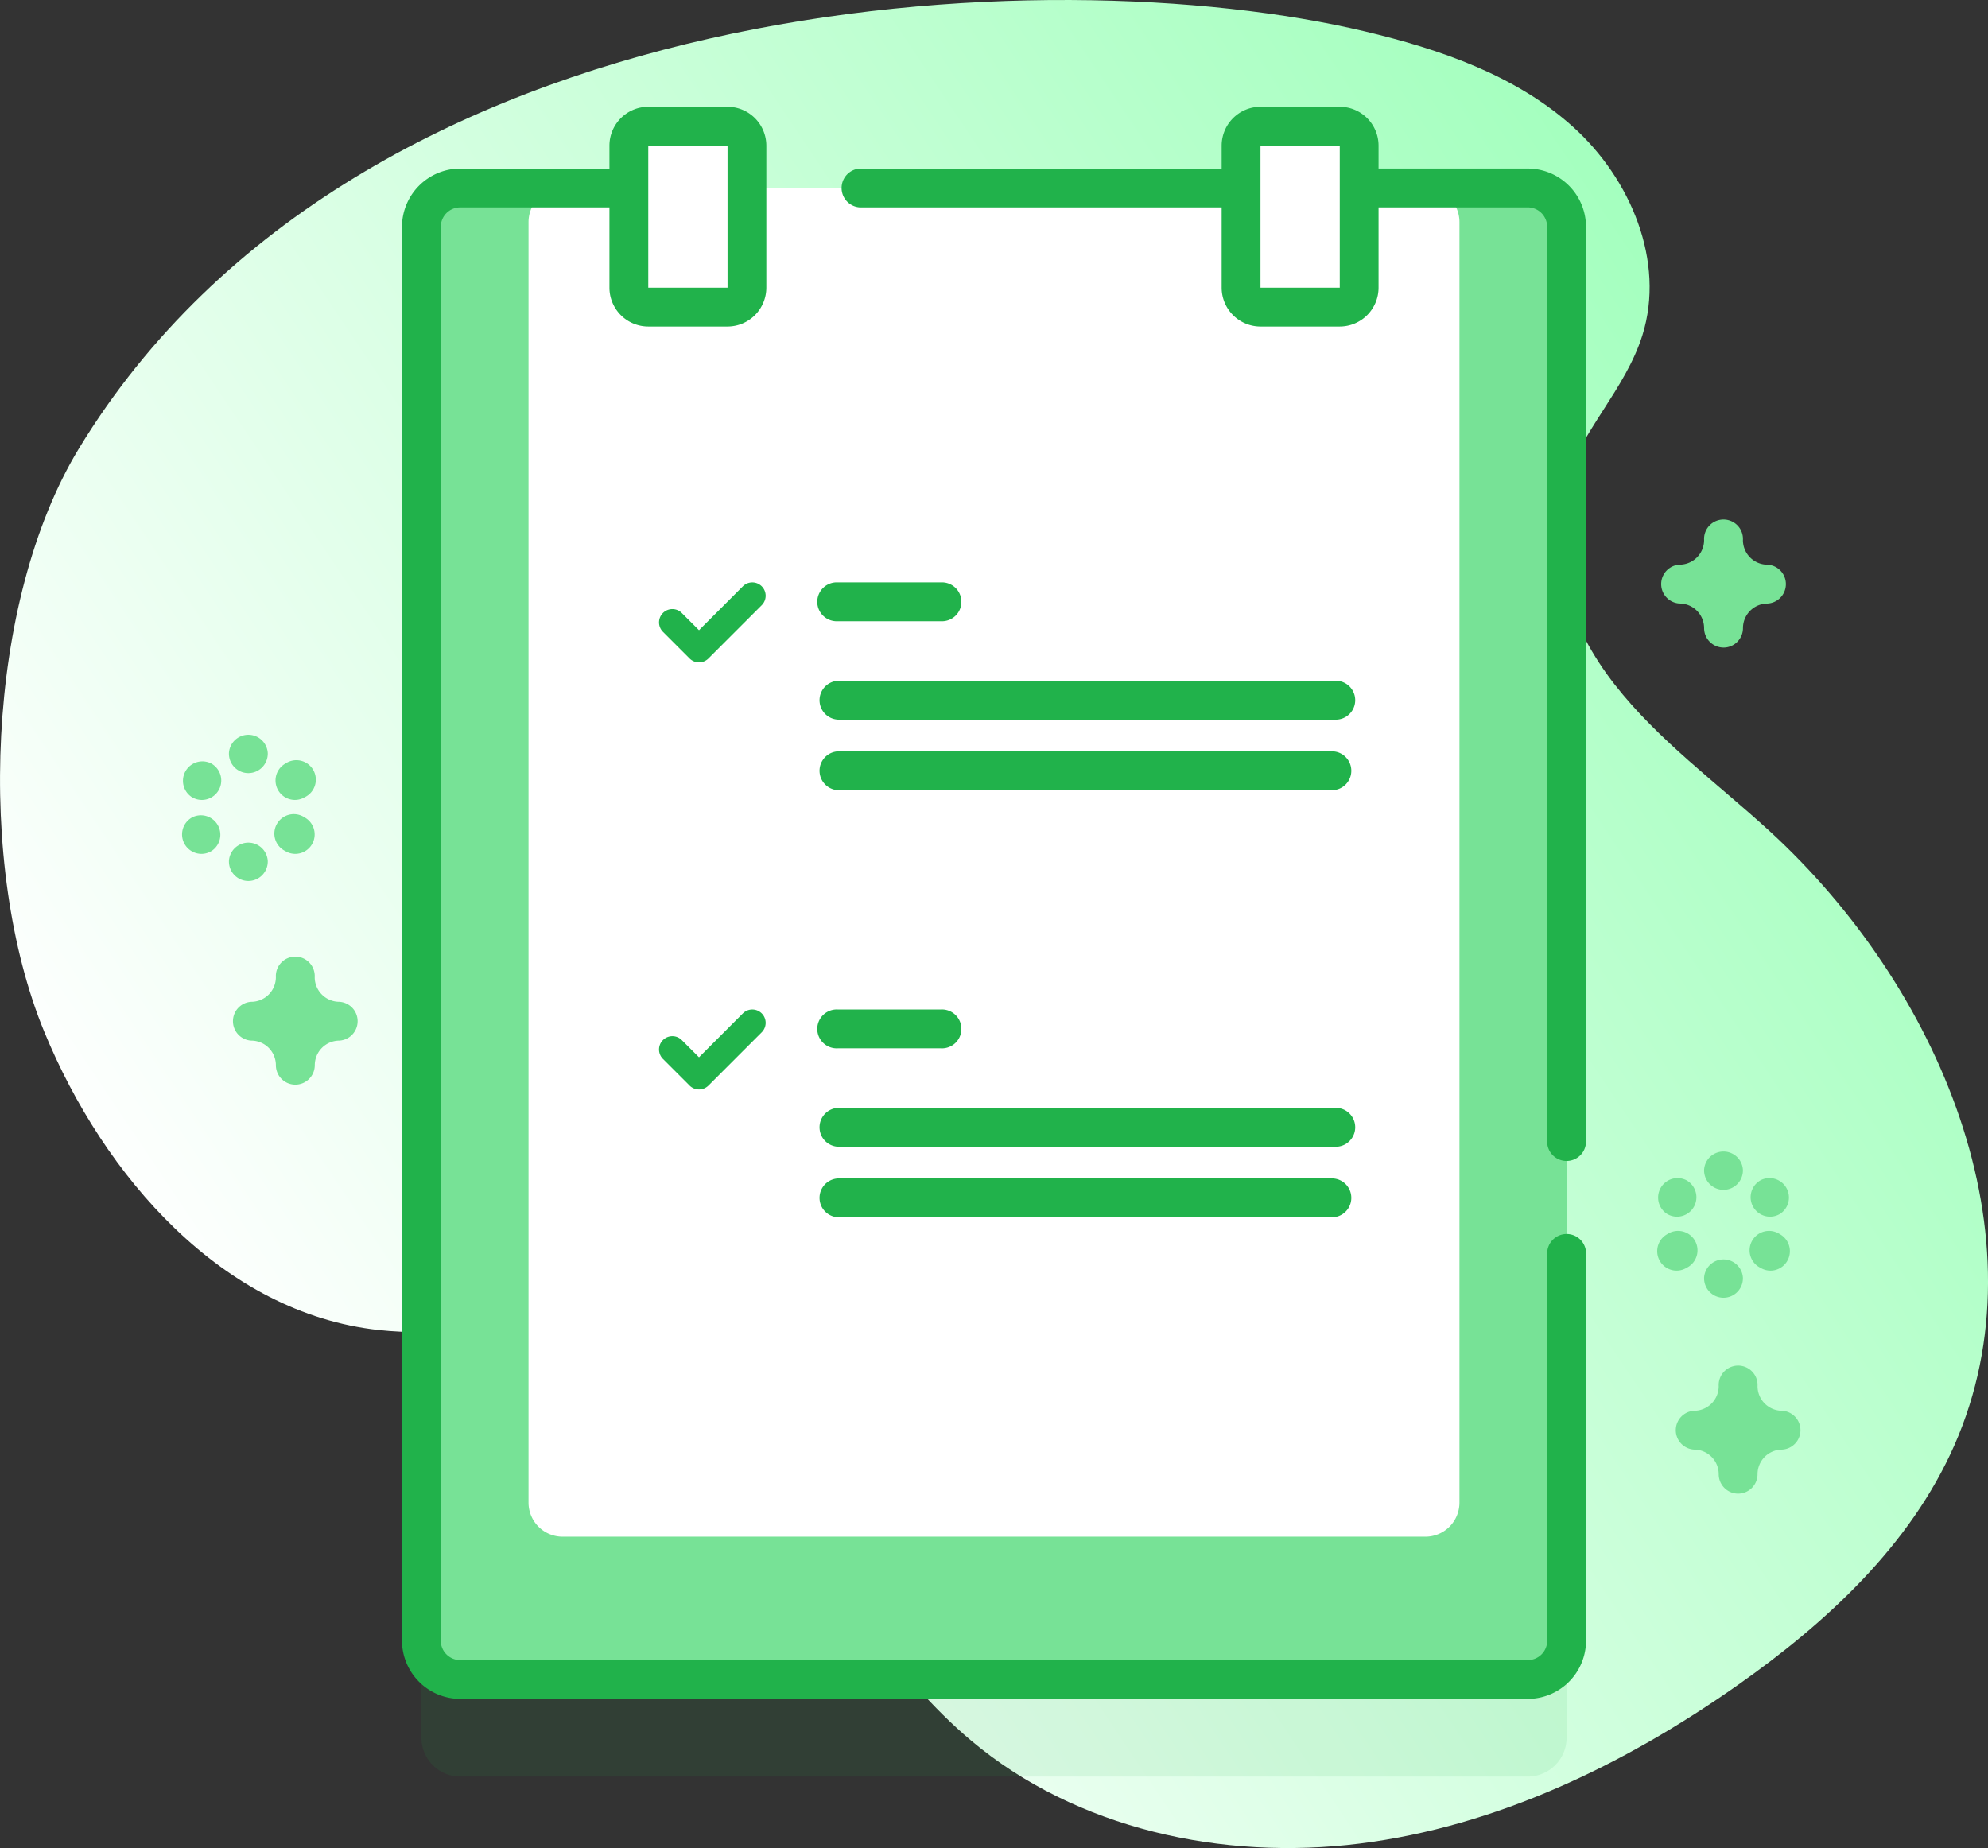 <svg xmlns="http://www.w3.org/2000/svg" xmlns:xlink="http://www.w3.org/1999/xlink" width="184" height="171.05" viewBox="0 0 184 171.05">
  <rect x="0" y="0" width="184" height="171.05" fill="#333333" stroke="none"/>
  <defs>
    <linearGradient id="linear-gradient" x1="0.124" y1="0.755" x2="0.906" y2="0.27" gradientUnits="objectBoundingBox">
      <stop offset="0" stop-color="#fff"/>
      <stop offset="1" stop-color="#a2ffbd"/>
    </linearGradient>
  </defs>
  <g id="medical-report" transform="translate(0 -18.018)">
    <path id="Caminho_1014" data-name="Caminho 1014" d="M7.309,59.523C-1.3,73.682-2.212,98.2,4.1,113.522c5.526,13.423,16.519,26.022,30.949,27.6,5.307.58,10.73-.368,15.982.589,18.061,3.289,24.78,25.548,38.816,37.38,9.769,8.234,23.323,11.149,36,9.562s24.546-7.318,34.994-14.671c8.25-5.806,15.969-12.945,20.04-22.176,8.533-19.348-1.506-42.586-17.1-56.867-4.858-4.448-10.272-8.371-14.33-13.558s-6.641-12.109-4.707-18.405c1.543-5.023,5.7-8.917,7.269-13.93,2.141-6.822-1.091-14.476-6.4-19.268s-12.329-7.2-19.286-8.855C97.179,13.992,33.311,16.78,7.309,59.523Z" fill="url(#linear-gradient)"/>
    <g id="Grupo_859" data-name="Grupo 859" transform="translate(16.845 27.901)">
      <g id="Grupo_849" data-name="Grupo 849" transform="translate(20.361)">
        <g id="Grupo_828" data-name="Grupo 828">
          <path id="Caminho_1015" data-name="Caminho 1015" d="M210.931,229.481H112.125a3.594,3.594,0,0,1-3.594-3.594V95.026a3.594,3.594,0,0,1,3.594-3.594h98.806a3.594,3.594,0,0,1,3.594,3.594V225.887A3.594,3.594,0,0,1,210.931,229.481Z" transform="translate(-106.734 -74.932)" fill="#21b24b" opacity="0.1"/>
          <path id="Caminho_1016" data-name="Caminho 1016" d="M210.931,204.481H112.125a3.594,3.594,0,0,1-3.594-3.594V70.026a3.594,3.594,0,0,1,3.594-3.594h98.806a3.594,3.594,0,0,1,3.594,3.594V200.887A3.594,3.594,0,0,1,210.931,204.481Z" transform="translate(-106.734 -58.916)" fill="#77e296"/>
          <path id="Caminho_1017" data-name="Caminho 1017" d="M219.128,191.264H139.275a3.155,3.155,0,0,1-3.155-3.155V69.587a3.155,3.155,0,0,1,3.155-3.155h79.853a3.155,3.155,0,0,1,3.155,3.155V188.108A3.155,3.155,0,0,1,219.128,191.264Z" transform="translate(-124.408 -58.916)" fill="#fff"/>
          <g id="Grupo_824" data-name="Grupo 824" transform="translate(0 5.719)">
            <path id="Caminho_1018" data-name="Caminho 1018" d="M207.727,203.074H108.922a5.4,5.4,0,0,1-5.391-5.391V66.823a5.4,5.4,0,0,1,5.391-5.391h15.607a1.8,1.8,0,0,1,0,3.594H108.922a1.8,1.8,0,0,0-1.8,1.8V197.684a1.8,1.8,0,0,0,1.8,1.8h98.806a1.8,1.8,0,0,0,1.8-1.8V161.95a1.8,1.8,0,1,1,3.594,0v35.734A5.4,5.4,0,0,1,207.727,203.074Z" transform="translate(-103.531 -61.432)" fill="#21b24b"/>
            <path id="Caminho_1019" data-name="Caminho 1019" d="M251.746,65.026H218.265a1.8,1.8,0,0,1,0-3.594h33.481a1.8,1.8,0,0,1,0,3.594Z" transform="translate(-175.881 -61.432)" fill="#21b24b"/>
            <path id="Caminho_1020" data-name="Caminho 1020" d="M367.568,153.289a1.8,1.8,0,0,1-1.8-1.8V66.823a1.8,1.8,0,0,0-1.8-1.8H349.225a1.8,1.8,0,1,1,0-3.594h14.749a5.4,5.4,0,0,1,5.391,5.391v84.669A1.8,1.8,0,0,1,367.568,153.289Z" transform="translate(-259.778 -61.432)" fill="#21b24b"/>
          </g>
          <g id="Grupo_827" data-name="Grupo 827" transform="translate(19.201)">
            <g id="Grupo_825" data-name="Grupo 825">
              <path id="Caminho_1021" data-name="Caminho 1021" d="M171.09,67.265h-7.334a1.8,1.8,0,0,1-1.8-1.8V52.316a1.8,1.8,0,0,1,1.8-1.8h7.334a1.8,1.8,0,0,1,1.8,1.8V65.468A1.8,1.8,0,0,1,171.09,67.265Z" transform="translate(-160.162 -48.722)" fill="#fff"/>
              <path id="Caminho_1022" data-name="Caminho 1022" d="M167.887,65.859h-7.334a3.6,3.6,0,0,1-3.594-3.594V49.113a3.6,3.6,0,0,1,3.594-3.594h7.334a3.6,3.6,0,0,1,3.594,3.594V62.265A3.6,3.6,0,0,1,167.887,65.859Zm-7.334-16.746V62.265h7.337l0-13.152Z" transform="translate(-156.959 -45.519)" fill="#21b24b"/>
            </g>
            <g id="Grupo_826" data-name="Grupo 826" transform="translate(56.664)">
              <path id="Caminho_1023" data-name="Caminho 1023" d="M328.764,67.265H321.43a1.8,1.8,0,0,1-1.8-1.8V52.316a1.8,1.8,0,0,1,1.8-1.8h7.334a1.8,1.8,0,0,1,1.8,1.8V65.468A1.8,1.8,0,0,1,328.764,67.265Z" transform="translate(-317.836 -48.722)" fill="#fff"/>
              <path id="Caminho_1024" data-name="Caminho 1024" d="M325.561,65.859h-7.334a3.6,3.6,0,0,1-3.594-3.594V49.113a3.6,3.6,0,0,1,3.594-3.594h7.334a3.6,3.6,0,0,1,3.594,3.594V62.265A3.6,3.6,0,0,1,325.561,65.859Zm-7.334-16.746V62.265h7.337l0-13.152Z" transform="translate(-314.633 -45.519)" fill="#21b24b"/>
            </g>
          </g>
        </g>
        <g id="Grupo_860" data-name="Grupo 860" transform="translate(23.793 83.554)">
          <path id="Caminho_1026" data-name="Caminho 1026" d="M295.775,156.952H249.588a1.8,1.8,0,0,1,0-3.594h46.187a1.8,1.8,0,0,1,0,3.594Z" transform="translate(-233.038 -144.251)" fill="#21b24b"/>
          <path id="Caminho_1027" data-name="Caminho 1027" d="M295.415,175.123H249.588a1.8,1.8,0,0,1,0-3.594h45.827a1.8,1.8,0,0,1,0,3.594Z" transform="translate(-233.038 -155.892)" fill="#21b24b"/>
          <path id="Caminho_1028" data-name="Caminho 1028" d="M259.118,131.461h-9.531a1.8,1.8,0,1,1,0-3.594h9.531a1.8,1.8,0,1,1,0,3.594Z" transform="translate(-233.038 -127.867)" fill="#21b24b"/>
          <path id="Caminho_807" data-name="Caminho 807" d="M137.529,320.37a1.237,1.237,0,0,0-1.747,0l-4.06,4.063-1.594-1.594a1.233,1.233,0,0,0-1.744,1.744l2.467,2.467a1.236,1.236,0,0,0,1.744,0l4.934-4.934A1.234,1.234,0,0,0,137.529,320.37Z" transform="translate(-128.024 -320.008)" fill="#21b24b"/>
        </g>
        <g id="Grupo_861" data-name="Grupo 861" transform="translate(23.793 44.023)">
          <path id="Caminho_1026-2" data-name="Caminho 1026" d="M295.775,156.952H249.588a1.8,1.8,0,0,1,0-3.594h46.187a1.8,1.8,0,0,1,0,3.594Z" transform="translate(-233.038 -144.251)" fill="#21b24b"/>
          <path id="Caminho_1027-2" data-name="Caminho 1027" d="M295.415,175.123H249.588a1.8,1.8,0,0,1,0-3.594h45.827a1.8,1.8,0,0,1,0,3.594Z" transform="translate(-233.038 -155.892)" fill="#21b24b"/>
          <path id="Caminho_1028-2" data-name="Caminho 1028" d="M259.118,131.461h-9.531a1.8,1.8,0,1,1,0-3.594h9.531a1.8,1.8,0,1,1,0,3.594Z" transform="translate(-233.038 -127.867)" fill="#21b24b"/>
          <path id="Caminho_807-2" data-name="Caminho 807" d="M137.529,320.37a1.237,1.237,0,0,0-1.747,0l-4.06,4.063-1.594-1.594a1.233,1.233,0,0,0-1.744,1.744l2.467,2.467a1.236,1.236,0,0,0,1.744,0l4.934-4.934A1.234,1.234,0,0,0,137.529,320.37Z" transform="translate(-128.024 -320.008)" fill="#21b24b"/>
        </g>
      </g>
      <g id="Grupo_858" data-name="Grupo 858" transform="translate(0 38.312)">
        <g id="Grupo_853" data-name="Grupo 853" transform="translate(0 19.715)">
          <g id="Grupo_850" data-name="Grupo 850" transform="translate(4.347)">
            <path id="Caminho_1043" data-name="Caminho 1043" d="M60.767,210.633a1.8,1.8,0,0,1-1.8-1.8v-.054a1.8,1.8,0,0,1,3.594,0v.054A1.8,1.8,0,0,1,60.767,210.633Z" transform="translate(-58.97 -206.985)" fill="#77e296"/>
            <path id="Caminho_1044" data-name="Caminho 1044" d="M60.767,238.417a1.8,1.8,0,0,1-1.8-1.8v-.054a1.8,1.8,0,0,1,3.594,0v.054A1.8,1.8,0,0,1,60.767,238.417Z" transform="translate(-58.97 -224.784)" fill="#77e296"/>
          </g>
          <g id="Grupo_851" data-name="Grupo 851" transform="translate(0 2.509)">
            <path id="Caminho_1045" data-name="Caminho 1045" d="M48.715,217.589a1.788,1.788,0,0,1-.894-.24l-.047-.027a1.8,1.8,0,0,1,1.792-3.115l.047.027a1.8,1.8,0,0,1-.9,3.355Z" transform="translate(-46.873 -213.967)" fill="#77e296"/>
            <path id="Caminho_1046" data-name="Caminho 1046" d="M72.777,231.48a1.786,1.786,0,0,1-.892-.238l-.047-.027a1.8,1.8,0,1,1,1.786-3.118l.047.027a1.8,1.8,0,0,1-.895,3.356Z" transform="translate(-62.288 -222.866)" fill="#77e296"/>
          </g>
          <g id="Grupo_852" data-name="Grupo 852" transform="translate(0 2.509)">
            <path id="Caminho_1047" data-name="Caminho 1047" d="M48.672,231.48a1.8,1.8,0,0,1-.9-3.355l.047-.027a1.8,1.8,0,0,1,1.792,3.115l-.047.027A1.783,1.783,0,0,1,48.672,231.48Z" transform="translate(-46.873 -222.866)" fill="#77e296"/>
            <path id="Caminho_1048" data-name="Caminho 1048" d="M72.734,217.588a1.8,1.8,0,0,1-.895-3.356l.047-.027a1.8,1.8,0,1,1,1.786,3.118l-.047.027A1.789,1.789,0,0,1,72.734,217.588Z" transform="translate(-62.288 -213.967)" fill="#77e296"/>
          </g>
        </g>
        <path id="Caminho_1049" data-name="Caminho 1049" d="M65.6,276.447a1.8,1.8,0,0,1-1.8-1.8,2.279,2.279,0,0,0-2.276-2.276,1.8,1.8,0,0,1,0-3.594,2.279,2.279,0,0,0,2.276-2.276,1.8,1.8,0,1,1,3.594,0,2.279,2.279,0,0,0,2.276,2.276,1.8,1.8,0,0,1,0,3.594A2.279,2.279,0,0,0,67.4,274.65,1.8,1.8,0,0,1,65.6,276.447Z" transform="translate(-55.111 -224.249)" fill="#77e296"/>
        <path id="Caminho_1050" data-name="Caminho 1050" d="M433.426,163.867a1.8,1.8,0,0,1-1.8-1.8,2.279,2.279,0,0,0-2.276-2.276,1.8,1.8,0,0,1,0-3.594,2.279,2.279,0,0,0,2.276-2.276,1.8,1.8,0,1,1,3.594,0A2.279,2.279,0,0,0,437.5,156.2a1.8,1.8,0,0,1,0,3.594,2.279,2.279,0,0,0-2.276,2.276,1.8,1.8,0,0,1-1.8,1.8Z" transform="translate(-290.748 -152.127)" fill="#77e296"/>
        <g id="Grupo_857" data-name="Grupo 857" transform="translate(136.533 58.288)">
          <g id="Grupo_854" data-name="Grupo 854" transform="translate(4.347)">
            <path id="Caminho_1051" data-name="Caminho 1051" d="M440.686,317.967a1.8,1.8,0,0,1-1.8-1.8v-.054a1.8,1.8,0,0,1,3.594,0v.054A1.8,1.8,0,0,1,440.686,317.967Z" transform="translate(-438.889 -314.319)" fill="#77e296"/>
            <path id="Caminho_1052" data-name="Caminho 1052" d="M440.686,345.751a1.8,1.8,0,0,1-1.8-1.8V343.9a1.8,1.8,0,0,1,3.594,0v.054A1.8,1.8,0,0,1,440.686,345.751Z" transform="translate(-438.889 -332.118)" fill="#77e296"/>
          </g>
          <g id="Grupo_855" data-name="Grupo 855" transform="translate(0 2.509)">
            <path id="Caminho_1053" data-name="Caminho 1053" d="M428.634,324.923a1.788,1.788,0,0,1-.894-.24l-.047-.027a1.8,1.8,0,0,1,1.792-3.115l.047.027a1.8,1.8,0,0,1-.9,3.355Z" transform="translate(-426.792 -321.301)" fill="#77e296"/>
            <path id="Caminho_1054" data-name="Caminho 1054" d="M452.7,338.815a1.788,1.788,0,0,1-.894-.24l-.047-.027a1.8,1.8,0,1,1,1.792-3.115l.047.027a1.8,1.8,0,0,1-.9,3.355Z" transform="translate(-442.206 -330.201)" fill="#77e296"/>
          </g>
          <g id="Grupo_856" data-name="Grupo 856" transform="translate(0 2.509)">
            <path id="Caminho_1055" data-name="Caminho 1055" d="M428.591,338.815a1.8,1.8,0,0,1-.9-3.355l.047-.027a1.8,1.8,0,1,1,1.792,3.115l-.047.027A1.784,1.784,0,0,1,428.591,338.815Z" transform="translate(-426.792 -330.201)" fill="#77e296"/>
            <path id="Caminho_1056" data-name="Caminho 1056" d="M452.652,324.923a1.8,1.8,0,0,1-.9-3.355l.047-.027a1.8,1.8,0,0,1,1.792,3.115l-.047.027A1.784,1.784,0,0,1,452.652,324.923Z" transform="translate(-442.206 -321.302)" fill="#77e296"/>
          </g>
        </g>
        <path id="Caminho_1057" data-name="Caminho 1057" d="M437.191,381.782a1.8,1.8,0,0,1-1.8-1.8,2.279,2.279,0,0,0-2.276-2.276,1.8,1.8,0,0,1,0-3.594,2.278,2.278,0,0,0,2.276-2.276,1.8,1.8,0,1,1,3.594,0,2.279,2.279,0,0,0,2.276,2.276,1.8,1.8,0,0,1,0,3.594,2.279,2.279,0,0,0-2.276,2.276A1.8,1.8,0,0,1,437.191,381.782Z" transform="translate(-293.16 -291.73)" fill="#77e296"/>
      </g>
    </g>
  </g>
</svg>
